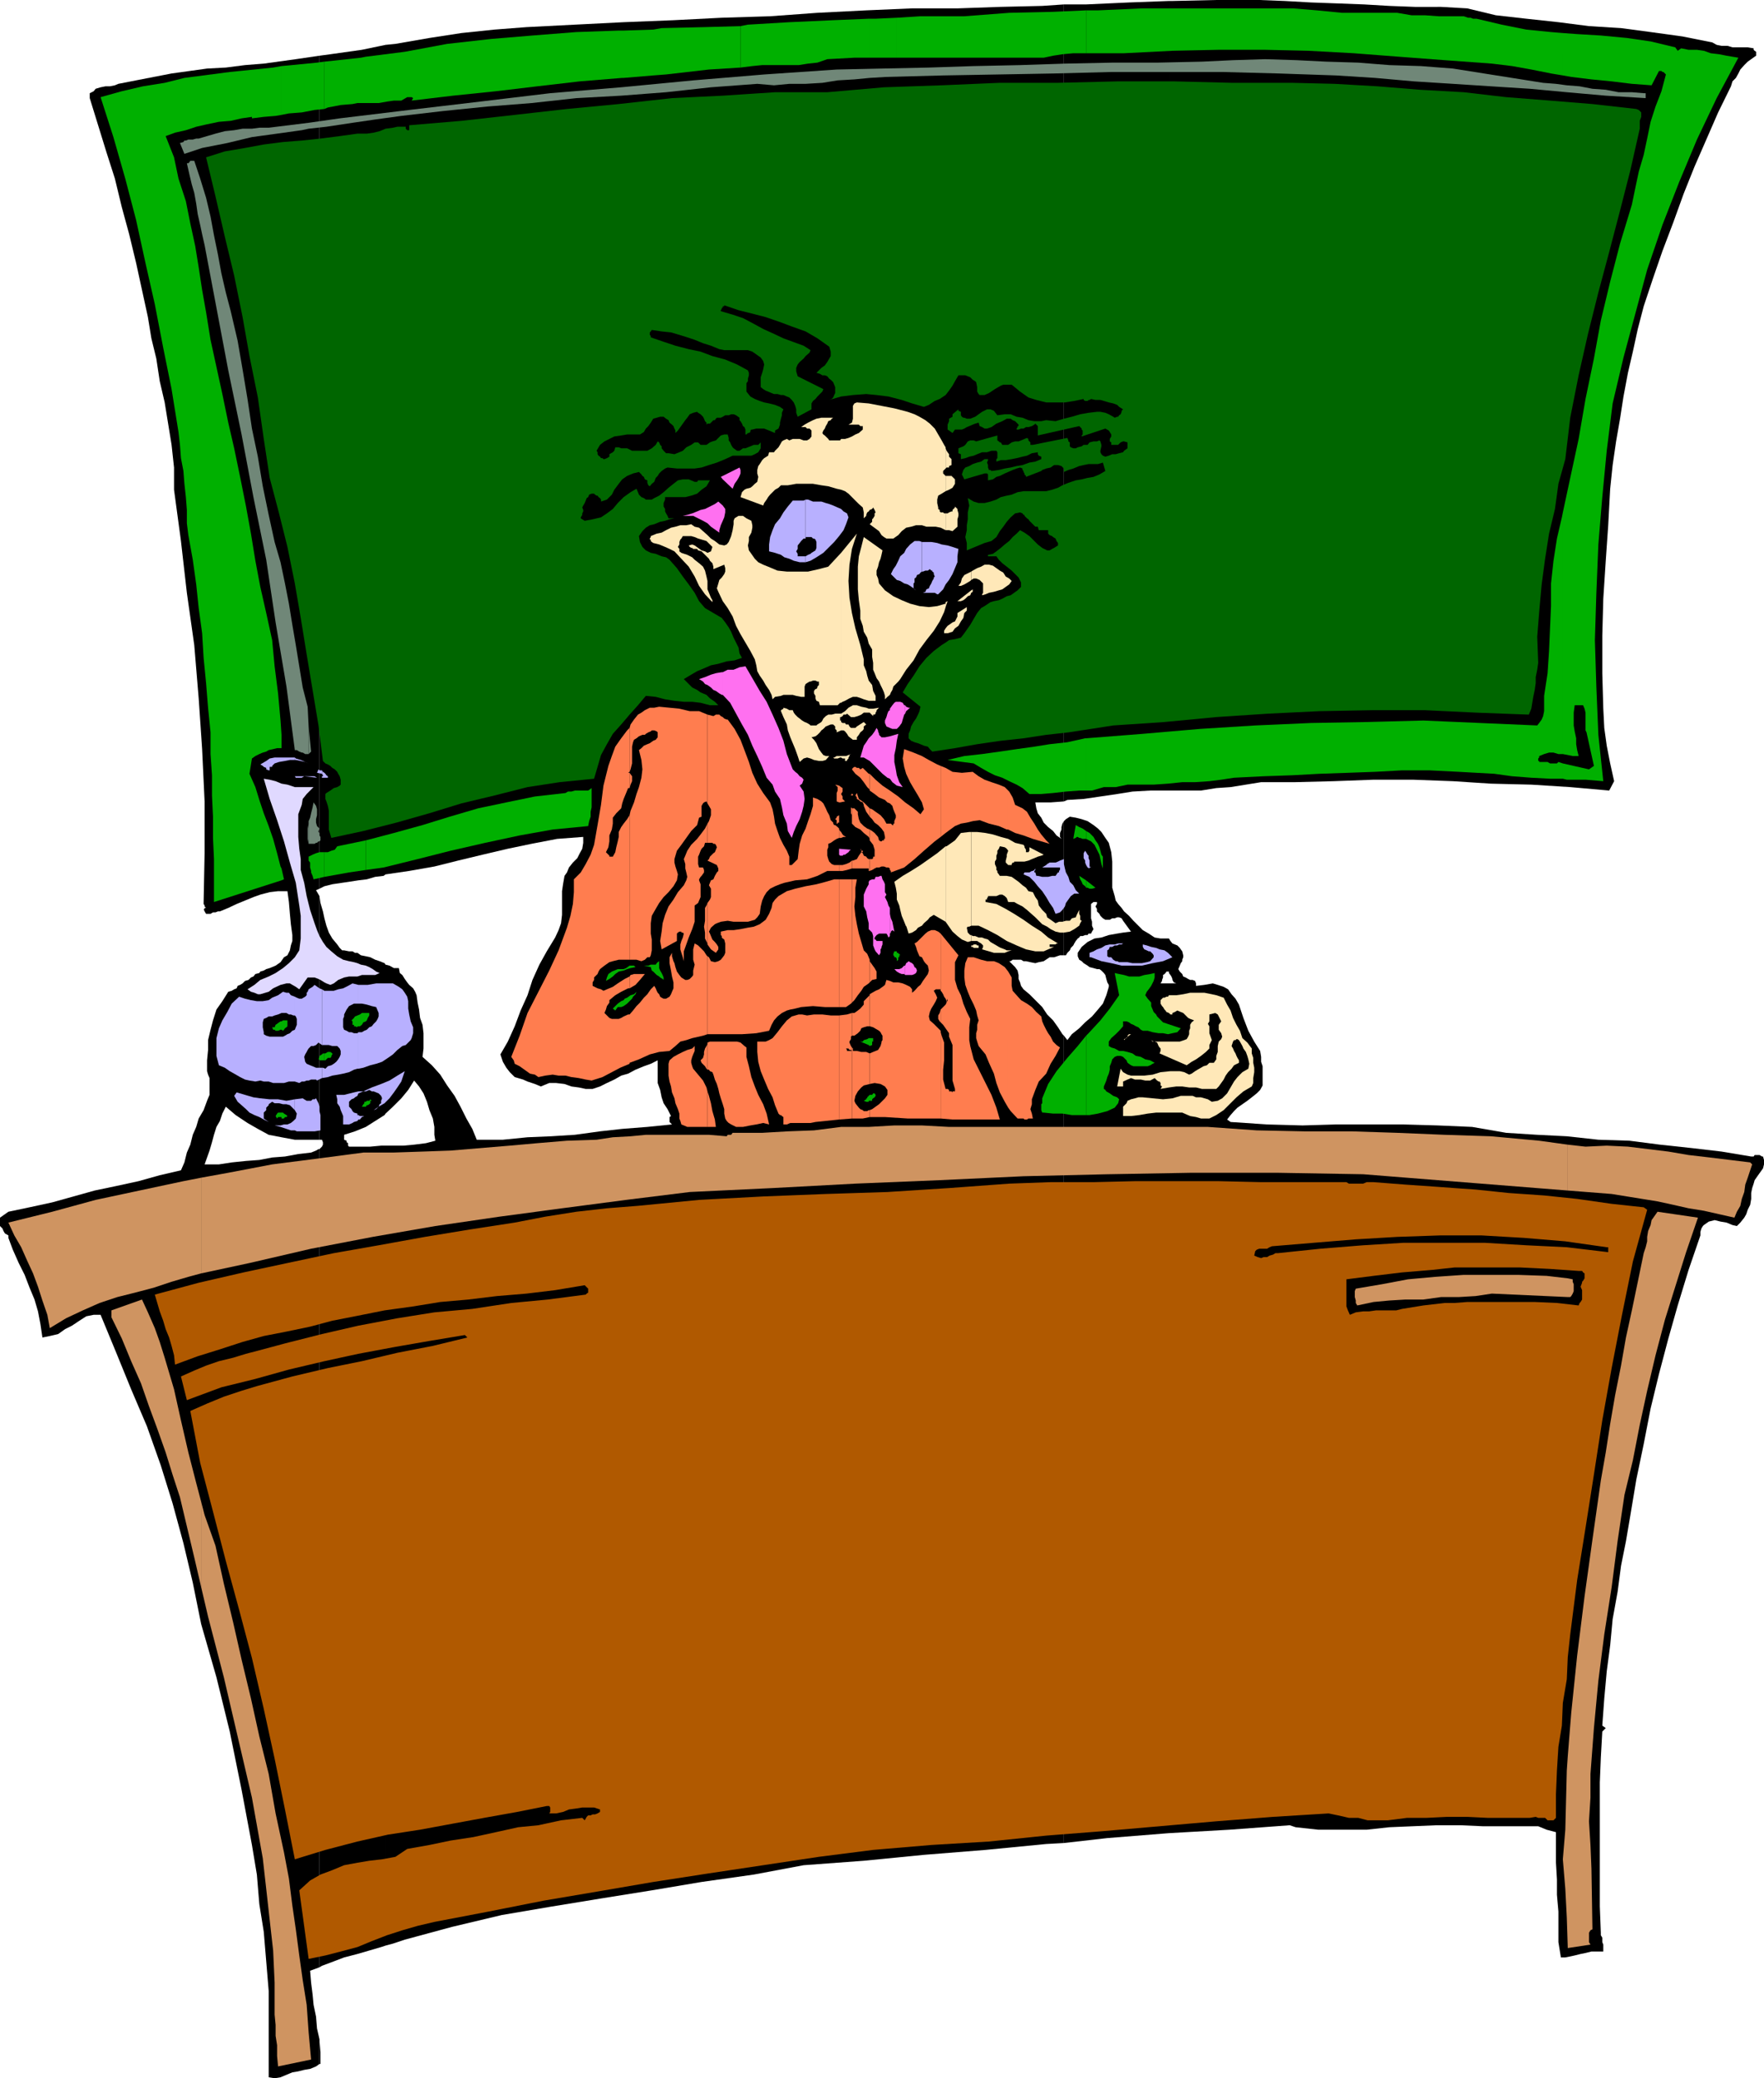 <svg xmlns="http://www.w3.org/2000/svg" width="357.801" height="421.398"><path d="M64.8 418.5h.2v-2.402l-.2-2.399v-.199 5"/><path d="m64.8 413.5-.5-2.203-.198-2.399-.5-2.398-.2-2.102-.3-2.398-.2-2.402 1.899-.7V233h-.2l-.5.297-.5.203-.5.2-2.601.3-2.7.5-2.597.2-2.601.5-2.7.198L47 235.7l-2.598.399H41.5l.5-1.399.5-1.402.5-1.7.402-1.5.5-1.597.7-1.203.5-1.5.699-1.399 2 1.7 2.402 1.601 2.098 1.2 2.199 1.199 2.602.5 2.699.5h5V181.7l-.7-1.199.7-.3V11.296L60 12l-6.5.898-3.797.301-3.902.5-3.801.2-3.598.5-3.601.5-3.598.699-3.601.699L24 17l-.7.297-1 .203h-.898l-1 .2-1 .3-.402.5-.797.398v1l3.399 11L23.3 36.2l1.403 5.8 1.5 5.5 1.399 5.797 2.398 11 .703 4.3 1 4.102.7 4.598 1 4.3L34.8 90.2l.5 4.598v4.5l1.402 10.402 1.2 10.5 1.5 10.598.898 10.8.699 10.301.5 10.602V173l-.2 10.098v.199l.2.3v.2l.3.3h-.3v.2h-.2l.2.5.3.5h.903l.5-.297h.5l.5-.203h.399l1.699-.7 1.699-.8 1.703-.7 1.7-.699 1.398-.5 1.902-.5 1.7-.199H58.3l.3 2.2.2 2.398.199 2.101.3 2.2v1.199l-.3.902-.2 1-.5 1-.698.399-.7 1-1 .699-1.199.5-.703.203-.5.297-.7.203-.198.297-.801.203-.399.5-.5.2-.5.5-.699.198-.5.5-.5.301-.5.2-.203.5-.5.199-.5.3-.7.2L45.103 203l-1.2 1.7-.699 2.198-.5 1.899-.5 2.101v2L42 215v2.2l.203.698.297.7V222l-.297.7-.203.5-.7 1.898-1 1.699-.5 1.703-.698 1.598-.5 2-.7 1.601-.5 2-.699 1.598-4.3 1-4.301 1.203-4.602 1-4.297.898-8.601 2.399-4.602 1-4.297.902L0 246.9v1.699l.5.5.203.5.297.5.703.402v.5l.899 2.398 1.199 2.7L5 258.5l1 2.598 1 2.402.703 2.398.5 2.602.399 2.7 1.5-.302 1.699-.398 1.402-1 1.399-.703 1.5-1 1.398-.899 1.5-.3h1.402l3.098 7.5 3.102 7.601 3.199 7.5 2.8 7.899L35 304.797l2.203 8.101 1.899 8 1.699 8.399 3.101 10.8 2.7 11L49 362.899l2.102 11.2 1 6 .5 6 .898 5.601 1 12v17.5l1.203.2 1.2-.2 2.398-1 1.199-.2 1.203-.3 1.2-.2 1.199-.5.699-.5v-5"/><path d="m64.8 398.898.5-.3 2.403-.899 2.098-.8 2.699-.7 2.402-.699 2.399-.703.902-.297V232.297h-.902l-2.2.203h-4.3l-.2-.203v-.5l-.3-.2v-.3l-.5-.2v-1l2.199-.699 2.203-.898 1.899-1.203 1.898-1.2.203-.3v-30.2l-.203-.3-1-.399-.898-.3-1-.5-.899-.2-1-.199-.703-.5H72l-.5-.3h-.7l-1-.2h-.398l-.5-.5-.5-.699-1-1.203-.699-1.2-.5-1.398-.402-1.5-.301-1.402-.5-1.7-.2-1.398v49.399h.5l.2.5v.5l-.2.402-.3.297-.2.203v165.898m0-218.698 1-.5 1.602-.403 2-.297 1.399-.203 1.902-.297 1.7-.203 1.699-.5 1.699-.2.402-.3V9.097l-4.8 1L67 11l-2.2.297v168.902M78.203 394.5l1.5-.402 2.399-.801 9.601-2.598 10.098-2.402 10-1.7 10.402-1.699 10-1.601 10.098-1.7 10.601-1.5L163 378.2l12.203-.902 12.2-1.2 12.5-1 12.3-1.199 3.598-.199V210l-.301-.3-.898-1.403-1-1.399-1.2-1.199-1-1.5-2.601-2.601-1.2-1-.5-.7-.199-.699-.3-.699v-.8l-.2-.903-.5-.7-1.199-1.199H205l.402-.3h1.7l.5.3h.5l.898.2 1 .199.703-.2 1-.199 1.2-.8h.898l1.199-.399h.8V166.5l-.3.5-.2.7v.5l-.3.698v.801l.3.399-1-.7-.698-.898-1-.8-.899-.903-.5-1-.703-.899-.297-1L210 162.7h3.102l2.699-.199V.898l-4.399.301-8.601.2-8.598.3H185l-9.297.399-9.902.5-9.598.699-9.8.3-9.801.5L126.5 4.5l-9.898.5-9.801.5-6.5.5-6.7.7-6.5 1-6.898 1.198-2 .2v168.199l4.797-.7 5.102-.898 4.8-1.199 5-1.203 5.098-1.2 4.8-1 5.2-1 5.3-.398v1.2l-.198 1.199-.5.902-.5 1-.899.898-.8 1-.403 1-.5.7-.297 1.699-.203 1.402v4.801l-.2 1.7-.5 1.398-.698 1.5-1.7 2.8-1.5 2.7-1.402 3.101-1 3.098-1.398 3.101-1.2 3.2-1.402 3.101-1.5 2.598.5 1.5.703 1.203.7.898 1 1 1.699.5.898.399 1.5.5 1.203.5 1.7-.7h1.398l1.699.2 1.402.5 1.5.203 1.399.297h1.402l1.5-.5 1.399-.7 1.5-.699 1.398-.8 1.402-.399 1.5-.8 1.7-.7 1.398-.5 1.402-.699v4.598l.5 1.402.301 1.5.399 1.2.8 1.198.7 1.399-.301.203v1l.5.5-5 .5-5.098.398-4.5.5-5.101.7-4.801.3-4.801.2-5 .5h-5.297l-.902-2.2-1.2-2.101-1.199-2.399-1.199-2.199-1.5-2.101-1.402-2.2L87.6 216l-1.898-1.703.2-1.7V209.5l-.2-1.703-.5-1.399L85 204.7l-.297-1.402-.203-1.5-.297-.7-.402-.699L83 199.7l-.398-.5-.5-.699-.5-.8-.5-.403-.2-1h-1l-.902-.5-.797-.2v30.2l1.5-1.399 1.7-1.699L82.8 221l1.2-1.902 1 1.199.902 1.402.7 1.7.5 1.699.699 1.699.3 1.703v1.598l.2 1.199-1.899.5-2.402.3-2.2.2h-3.597V394.5"/><path d="m215.8 373.7 8.802-1 12.5-1V199.397h-1.7l.301-.5v-.199l.2-.5v-.5l.3-.199.2-.203.199-.297h.5v-6.703h-1.7l-1.199-.2-1.203-.8-1.2-.7-1.898-1.898-.902-1-1-.902-.5-.7-.7-.8-.5-.7-.198-.898-.5-1.699v-5.3l-.2-1.903-.5-1.899-.699-1-.8-1.199-.7-.699-.902-.703-1.2-.797-1.199-.402-1.199-.301-1.203-.2-.797.5-.402.403v27.2h.402l.297-.5.5-.5.203-.5.5-.5.2-.403.3-.5.399-.5.3-.2.2-.3h.5l.5-.2h.5l.199-.3h.5l.199-.399.3-.5-.3-.699v-.8l-.2-.7v-2.902l.5-.399h.7v.399l-.297.5.297.5v.5l.5.5.203.402.5.5.5.301h.899l.5-.3h.5l.5-.2H227l.5.2.3.5 1.602 2.198-1.601.2-1.2.199-1.699.3-1.5.5-1.402.2-1.398.703-1.2 1-.8 1.2v.698l.3.7.5.3.399.399.8.5.399.3.8.2.7.203h.5l.402.297.5.5.301.402.2.801.199.7.3.5v.398l-.5 1.699-.699 1.703-1 1.2-1.203 1.398-1.398 1.199-1.2 1.203-1.5 1.2-.902 1.198-.7-.898v163.7m0-211.199.7-.3 3.3-.2 3.403-.5 3.399-.5 3.101-.5 3.598-.203h3.8V.199L229 .5l-8.7.398h-4.5V162.5m21.302 209.2 12.3-.7 12.2-.902 1.199.402 4.601.5h9.801l4.598-.5 4.8-.203 4.801-.2h4.801l4.5.2H312l1.703.703 1.899.5v6.2l.199 3.398v3.101l.3 3.399v6.199l.5 3.101h.899l1-.199.902-.199 1.2-.3 1-.2 1.199-.3h2.402v-1.403l-.203-.5v-.899l-.297-.5v-.5l-.203-5.3v-25.2l.203-5 .297-5.3.703-.7-.703-.5.402-5.5.5-5.5.7-5.3.5-5.301 1-5.5.699-5.297 1-5 .902-5.3 1.2-7.2 1.5-7.203 1.398-7.2 1.699-7 1.902-7.199 1.899-6.699 2.199-7.199 2.402-7v-.703l.2-.7.3-.5.2-.199 1-.699 1.199-.3 1.199.3 1.203.2 1.2.5.898.199.699-.7.8-1 .403-.699.297-.902.5-1 .203-1.2v-1.199l.2-1 .3-.898.2-.703.699-1 1-1.399.199-.8v-.899l-.2-.699h-.199l-.5-.3h-1l-.199.3h-.5l-6-1-6-.703-6.5-.7-6.203-.8-6.297-.2-6.402-.699-6-.3-6.301-.399-6.898-1.199-7-.3-7-.2H271l-6.797.2L257 228l-7.398-.5-.7-.5.7-.902.699-.801.699-.7 2-1.398.902-.699 1-.8.7-.7.5-.902v-3.899l-.301-.902v-1l-.2-1.2-1.199-1.898-1.199-2.199-1-2.602-.902-2.699-.7-1.199-.8-.902-.7-1-.898-.5-1.203-.399-1-.3-1.7.3-1.698.2v-.5l-.2-.5-.5-.2h-.5L241 198.5l-.5-.3-.5-.2-.2-.5-.5-.5-.3-.5.3-.703.2-.5.3-.399v-.3l.2-.5v-.399l-.2-.8-.3-.399-.2-.3-.5-.5-.5-.2-.5-.203-.398-.5-.3-.5v7l.3.402.2.301.199.5v.2l.3.5.5.198H239h-1.898V371.7m0-211.403h6.5l3.101-.5 2.899-.2 3.101-.5 3.098-.5h6.8l7.899-.199 8.102-.3h8l8.101.3 7.7.5 8.199.2 7.898.5 7.902.699 1-1.899-.8-3.601-.7-3.598-.5-3.601-.199-3.899L325 136.5v-7.602l.203-7.5.5-7.699.5-7.199.399-7.402.5-4.801.699-4.797.8-4.602.7-4.5.902-4.8 1-4.301 1-4.598 1.2-4.601 1.898-5.7 1.902-5.5 2.2-5.8 2.097-5.801 2.203-5.5 4.797-11 2.602-5.297.3-1 .7-.703.5-.899.398-.8.8-.899.7-.699.703-.5.7-.5.3-.203V10.5l-.3-.203-.2-.2v-.3l-1.203-.2h-3.098l-1-.3h-1.199l-1-.2-.902-.5-6-1.199-6.5-.898-6-.8-6.5-.403-6.2-.797-6.5-.703-6.199-.7-5.8-1.398-5.301-.3H287l-5.2-.2-5.097-.3-5.3-.2-5.5-.199-5.301-.3-5.2-.2h-8.699l-8.902.2h-.7v160.097"/><path fill="#00b000" d="M57.102 226.5v.297h.5l.199-.297h.3l.2-.203-.2-.2-.5-.3-.199-.2h-.3v.903m0-.902h-.7l-.199.199-.3.5.3.5.2-.297h.699v-.902m0-16.801.3.203.2-.203.199-.297.3-.203.2-.2v-1.199h-.899l-.3.2v1.699m0-1.699h-.2l-.3.199-.399.3-.3.2-.2.5h-.5l.2.5h.3l.2.203h.5l.5-.203h.199v-1.7m0-28.597.5-.203-.5-2.2zm0 0"/><path fill="#00b000" d="m57.102 176.098-.2-.399-.699-2.699-.8-2.902-.903-2.598-1-2.602-.898-2.699-.801-2.601-1.2-2.7.5-3.101.7-.5.8-.399.7-.3.699-.2.5-.3.902-.2.801-.199h.899V149l-.2-2.902-.5-5.5-.699-5.5-.5-5.301-1.203-5.5L52.8 119l-1-5.3-.898-5.5-1-5.5-1.199-6-1.203-5.802-1.2-5.199-1.198-5.8-2.399-11-.902-5.602-.801-4.5-.7-4.598-.698-4.3-1-4.602-.899-4.5-1.5-4.598-.902-4.3-1.7-4.301 1.899-.7 2.203-.5 2.098-.699L42 25.2l2.402-.5 2.399-.199L49 24l2.102-.3v.3l2.398-.3 2.402-.2 1.2-.203v-9.899l-1.7.301-8.8.899-9.2 1.199-4 1L29 17.5l-4.297 1-4.3 1.2L23 27.796l2.402 8.402 2.2 8.399 1.898 8.699 1.902 8.402 1.7 8.801 1.699 8.398 1.402 8.7.297 2.601.203 2.7.5 2.601.2 2.598.3 2.699.2 2.601v2.7l.3 2.402.899 5 .699 5 .5 4.797.699 5.101.3 5 .5 5.102.403 5 .5 5v4.398L43 157.2v4.098l.203 4.3v4.301l.2 4.301v8.7l13.699-4.399v-2.402"/><path fill="#00b000" d="m57.102 23.297 1.5-.297 2.601-.203 2.598-.5 2-.2V12.5l-1.5.2-7.2.698v9.899M65.8 215h.2l.5-.5h.5l.203-.203v-.2l.2-.3v-.2l-.403-.3h-.5l-.5.3h-.2V215"/><path fill="#00b000" d="M65.8 213.598h-.3l-.2.199-.5.3v.2l-.198.5h.199V215h1v-1.402m-.001-35.801 5-.899 3.403-.5v-6l-5.8 1.2-.5.699-.7.203-.703.297h-.7v5"/><path fill="#00b000" d="M65.8 172.797h-1l-.698.203-.7.297-.8.402v.801l.3.398v1l.2.7v.3l.3.7.2.699 2.199-.5v-5M65.8 22.098l.7-.301 2.602-.5 2.398-.2 1-.199h1.703V11.5l-1 .2-7.402.8v9.598m8.402 202.3.2-.3h.199l.3-.2.2-.199v-.5h.3l-.3-.3-.2.3h-.5l-.199.2v1m0-1.001h-.3v.301l-.2.2-.3.5h.8v-1m0-16.301.2-.2.199-.5.3-.5v-.5h-.699v1.7m0-1.7h-.8L73 205.7l-1 .399-.2.3-.5.5.2.2v.699h.3v.3h.2l.5.2v-.2h.5l.402-.3.301-.5.5-.2v-1.699m0-29.001 3.598-.5 6.902-1.699 6.7-1.699 7-1.602 7-1.5 6.699-1.199 7.199-.699.199-1 .3-.902v-1l.2-.899v-3.902l-.7.5h-2.698l-.7.203h-.699l-.5.297-6.203.703-5.797 1.2L97 163.897l-5.797 1.7-5.5 1.699-5.8 1.601-5.7 1.5v6m0-155.499h2.598l1.699-.3 1.402-.2h1.5l1.2-.699h.898l.3.2-.3.5 8.402-1 8.7-.899 8.398-1 8.602-1 8.601-.703h.297V6.199h-1l-8.598.301-8.902.7-8.398.698-8.899 1-8.601 1.602-7.899 1v9.398M126.5 204l.703-.5 1-1 .2-.402.5-.5.199-.5-.5.5-.7.199-.699.5-.5.203-.203.297V204m0-1.203-.5.203-.7.5-1 1 .5.398.5-.699h.7l.5-.199v-1.203m0-6 .703-.297.7-.203 1-.2-.301-.3h-.899l-.703.5-.5.203v.297m0-.297h-1.2l-.698.297-.5.203-.7.5-.3.7-.2.698.7-.398.699-.5.5-.5.699-.5 1-.203v-.297m0-180.703 6-.5V6l-6 .2v9.597m6 181.203.5.5.203.2.5.3.2.2.5.3.199.2v-.5l-.2-.5-.199-.403-.3-.5-.2-.5v-1.399l-.3.2-.2.199-.203.3h-.5V197m0-1.402h-.5l-.5.199h-.898l1.398.3.203.7.297.203v-1.402m0-180.301 2.602-.2 8.699-1 6.402-.398V5.297l-7.402.203-8.598.2-1.703.3v9.297M150.203 226.5v.297l.5.5.5.203-.203-.703-.297-.5-.203-.5v-.5l-.297-.399v-.3 1.902m0-1.902-.203-.2-.2-.5-.5-.5.2.5v1.2l.3.699.2.5.203.203v-1.902"/><path fill="#00b000" d="m150.203 13.7 2.399-.302 2-.199H162l1.902-.3 1.899-.2 2-.699 5.5-.3h2.902V3.796l-7.203.3-8.898.403-8.399.5-1.5.297v8.402m26 209.502h.7v-.302l.199-.199.3-.199.2-.3v-.2l-.2-.3h-.3l-.2.3h-.5l-.199.2v1m0-1-.3.3v.2h-.2v.198l-.5.301.5.2h.5v-1.2m0-10.301.2.2.5-.2v-.699h.199v-.699h-.899v1.398m0-1.398-.3.2-.7.198-.203.301h-.5l1.703.7V210.5m0-198.8h5.7V3.597l-4.301.199h-1.399v7.902m5.699 182.7v.5l.301-.3v-.5h.2v-.399h.199l-.2-.3h-.199v-.2h-.3v-.3 1.5"/><path fill="#00b000" d="M181.902 192.898h-.5l-.199.5v.301l.2.2v.199h.3l.2.3v-1.5M181.902 11.7h29.801l1.899-.403L215.5 11l2.203-.203h2.598v-8.7l-6.7.301-8.898.2-9.101.699h-8.899l-4.8.3V11.7M220.3 226.098h.7l1.703-.301 1.899-.5 1.5-.7.699-.898.199-.8-.398-.399-.801-.3-.7-.5-.699-.403-.199-.297-.3-.203v-.5l.3-.7.2-.5.199-.699.3-.699.2-.8v-.7l.3-.699.2-.703.5-.5.5-.2h.699l.5.2.199.203.5.5.203.5.7.5.5.2h2.898l.5-.2.5-.3.402-.2-.902-.5-1-.203-.899-.5-1-.2-.699-.5-1-.3-.902-.2H227l-.898-.5-.7-.199-.5-.3v-.899l.5-.699.899-.8.699-.7.8-.902v-1h.7l.5.199.402.3.5.2.5.3.5.2.5.5.399.203h1l1 .297 1.199.203h.902l1 .2.899-.2 1-.203.699-.797-3.598-1.203-1.199-1.2-.203-.398-.5-.5-.2-.5-.3-.699v-.703l-.7-.797-.5-.703.302-.7.398-.5.5-.699.5-1 .203-.699v-.902l-.902.203-1.2.2-1 .3H229l-1-.3-1-.2-.898-.203.898 4.5-1.898 2.703-1.899 2.398-2.402 2.602-.5.5v16.098"/><path fill="#00b000" d="m220.3 210-1.698 2.098-2.102 2.402-2.2 2.7-1.698 2.597-1.2 2.902v1l-.199.2v1.199l.2.5h.3l1.899.199h1.898l1.902.3h2.899V210m-.001-30h.302l.398.2h.5l.703-.2-1.902-1.5v1.5"/><path fill="#00b000" d="m220.3 178.5-1.398-.902.2.699.3.5.2.5.5.402.199.301v-1.5m-.001-8.402 1 .5.7.699 1 2 .203.902.2 1 .3.899v-2.399l-.3-.402-.2-.797-.203-.703-.297-.7-.5-.699-.402-.699-.801-.8-.7-.399v1.598"/><path fill="#00b000" d="m220.3 168.5-.698-.5-.7-.3-.699-.403-.5 2.8.5-.199.2-.199h.199l.3.2h.2l.5.199h.699V168.5m-.001-8.203h1.2l2.402-.7h2.399l2.402-.5H234l2.902-.199 2.899-.3h2.601l2.899-.2 2.402-.3 2.598-.399 6-.3 5.8-.2 5.5-.3 5.801-.2 5.5-.199 5.5-.3h5.5l6 .3 3.598.2 3.602.198 3.601.5 3.899.301 3.8.2H317v-3.102l-.898-.297-.301.297h-1.399l-.5-.297h-1.699v-.203H312v-.5l.203-.2v-.3l1-.399 1-.3h.899l1 .3H317v-49l-.2 1-1 4.301-.698 4.5-.5 4.598v4.601l-.2 4.5-.199 4.602-.3 4.5-.7 4.598v3.101l-.203 1-.297.7-.5.699-.402.5-11.598-.5-11.5-.5-11.3.3-11.5.2-11.301.5-11.2.699-11.601 1-11.5.902v10.598M220.3 149.7h-.198l-3.602.8-3.598.398-3.101.5-3.598.5-3.402.5-3.598.5-3.601.399-3.399.8 5.297.7 1.5.902 1.402.801 1.399.7 1.5.5 1.402.698 1.5.7 1.2.699L208.8 161h2.402l2.399-.203 2.601-.297 2.7-.203h1.398v-10.598m0-138.902h7.7l9.8-.5 9.403-.2h9.399l8.8.2 9.2.5 9.101.703 9.297.7 9.602.698 4.101.5 3.899.7 4 .8 2.398.399V6.699l-2.398-.199-5-.5-5-1-5.102-1.203h-.7l-.5-.2h-.5l-.898-.3h-5.101l-2.801-.2h-2.7l-2.898-.5h-11.199l-5.101-.5L262.3 1.7h-30.7l-8.898.399H220.3v8.699m96.7 147.1.8.2h3.802l3.601.3-1-9.398-.402-9.602-.301-9.601.3-9.598.403-9.8.797-9.602.902-9.399 1.2-9.601L329.3 72.5l2.402-8.902 2.399-8.899 3.101-9.101 3.399-8.7 3.601-8.601 4-8.399 4.399-8.199-1.2-.199-1.199-.203-1.5-.297-1.703-.203-1.398-.5-1.399-.2H342.5l-1.5-.3-.7.5-.5-.7-5-1.199L330 7.7l-5.297-.5-5-.3L317 6.7v8.598l1.703.3 4.098.5 4.101.403L331 17l4 .297 1.5-2.899h.5l.203.2h.2l.5.5L337 18.5l-1.2 3.098-1 3.101-.698 3.399-.7 3.3-1 3.399-.699 3.3L331 41.5l-2.398 7.898-2 7.7L324.703 65l-1.402 7.7-1.7 8.198L320.204 89l-1.703 7.898-1.5 7v49l2 .399h1.203l-.3-1.2-.2-1.199V149.7l-.3-1.402-.2-1.2V144.5l.2-1.5h1.699l.3.7.2.8v3.598l.199.402 1.5 6.797-1 .703-5.301-1.203v3.101"/><path fill="#060" d="m331.902 22.098.5.199.5.5v.902l-.3.801v1.598l-1.899 8.402-2.101 8.2-2.2 8.398-2.199 8.199-2.101 8.402-1.899 8.399-1.703 8.601-1 8.399-1.398 5-.7 5.101-1.199 5-.8 5.098-.7 5.203-.5 5.598-.402 5 .199 5.3-.2 1.399-.3 1.5v1.203l-.2 1.398-.3 1.399-.2 1.203-.198 1.2-.5 1.198-10.602-.398-10.5-.5h-10.598l-10.8.2-10.301.5-10.598.698-10.5 1-10.402.7-4.5.699-4.598.703-4.5.5-4.601.7-4.602.5-4.797.698-4.5.801-4.601.7-.5-.5-.399-.5-.8-.2-.7-.3-.5-.2-.703-.199-.7-.3-.5-.5v-.903l.302-.7.199-.8.5-.899.5-.699.402-.8.297-.7.203-.902-3.601-2.899 1-1.699L185.3 137l1.199-1.902 1.402-1.7 1.5-1.398 1.598-1.203.8-.5.7-.5 1.203-.2 1.2-.3.699-.899.699-1 .5-.699.699-1.199.703-1.203.797-1 .703-.399 1.2-.8.699-.2 1-.199.699-.3.902-.5.797-.2.703-.5.7-.5.699-.699v-.902l-.5-1-1.399-1.399-1-.8-.902-.7-.7-.699-.5-.703h-1.699v-.297l1-.203.7-.5.898-.7.8-.699.903-.699.7-.8.8-.7.7-.699.898.5 1 .7 1.699 1.698.902.7 1 .5h.5l.5-.301.399-.2.8-.5v-.5l-.3-.398-.2-.5-.5-.3-.199-.2-.5-.199-.3-.3v-.7h-1.899l-.203-.703h-.5l-1.2-1.2-.198-.3-.301-.2-.5-.5v-.199h-.2l-.199-.3-.5-.2-1 .2-.902.8-.797.899-.703 1-.7.902-.698 1.2-1 .8-1.399.399-3.601 1.5v-1.5l-.301-1.2.3-1.398v-1l.2-1.203v-1.399l.3-1.398-.3-1.5 1.199.7 1 .3h1.203l1.2-.3 1.199-.403.898-.5 1.203-.297 1-.203 1.2-.5 1.199-.2h4.601l1.2-.3 1.199-.399.898-.5 1.203-.5 1.5-.5 1.2-.199 1.199-.3 1.199-.2 1.199-.5 1.203-.699-.5-1.703-1 .3H220.8l-1 .2-.899.203-1.199.5-1 .297-.902.402V95l-.5-.5-.7-.203h-.8l-.7.5-.898.203-.8.297-.2.203-3.101 1.2v-.2l-.301-.3V96l-.2-.3v-.2l-.199-.203V95l-.5-.203-.699.203-.8.297-.903.402-.7.301-1 .5-.698.2-.7.5-1 .198v.301-1.5l-.199-.199h-.5l-4.101 1.2-.5-1 .3-.903.399-.5.8-.297.7-.402.902-.301.797-.2.703-.5h.7v.2l-.2.5.2.5v.5l.199.5h.3l.2.203 1.5-.203L203.8 95l1.199-.203 1.203-.297 1.2-.203 1.398-.5 1.199-.2 1.203-.5v-.5l-.5-.199-.203-.3v-.399l-1.2.2-1 .5-.898.199-1.199.3-1 .2-1.203.199h-1l-.898.3v-.5l.199-.199V91.7l-.2-.3h-1l-.898.3h-1l-1 .399-.703.3-.898.2-.801.3-.899.2v-1l-.5-.2v-1l1-.398.399-.3.5-.7.5-.203h.699l.5.203 4.3-1.203v1l.302.203.199.2h.2l.3.5h1.2l.703-.5.7-.2h.699l.5-.203.699-.297.5-.203.3.203v.297l.2.203.199.2v.5h.5l7-1.403.203.5v.203l.297.2v.8l.203.2.5.198h.5l.399-.199.8-.199.399-.3h.8l.399-.5.8-.2h.7l.5-.203.203.203.2.7v.3l-.2.898v.301l.2.399.3.3.5.2.7-.2.699-.3h.699l.699-.2.8-.199.2-.3.703-.5v-1.2l-.703-.2h-.2l-.5.2-.5.5h-1.398v-.5l-.3-.2V89l.3-.5v-.402l-.3-.5-.2-.301-.699-.399-4.8 1.602v-.203l.199-.2v-.8l-.2-.2v-.199l-.5-.5-8.402 1.899v-1.899l-.297-.3-.203-.2-.2.2-.5.3-.698.2h-.5l-.5.3h-.5l-.5.2h-.7.301v-.2l.2-.3v-.2h.199v-.3l-.7-.7-.5-.199-.402-.3h-.797l-.902.5-1.2.5-1 .699-.898.3h-.5l-.5-.3-.5-.2-.203-.699-.7.2-.5.199-.698.3-.5.2-.5.3-.5.2h-1.399l-.5.699-.703-.5-.297-.2v-1l.297-.699v-.5l.703-.398V84l1.2-1v.297l.5.203v.7l.199.3.3.2h.2l.5.198h.699l1-.398.699-.5.703-.5 1-.5h.7l.699.297.699.902 1.5-.199H205l1.203.5 1.2.2 1.199.5 1.199.198h1.402l1-.199 1.899.2 1.699-.5 1.601-.399 1.7-.5 1.699-.3 1.699-.2h.703l1 .2.7.3.898.5.3.2.5-.2h.2l.199-.3.3-.2.2-.5v-.203l.3-.297-.8-.5-.398-.402-.801-.301-.899-.2-1-.3-.699-.2h-1l-.902-.199-.301.2h-.2l-.198.199h-.5l-.301-.2v-.199l-1.899.399-1.902.3h-3.797l-2-.5-1.601-.5-1.7-1.199L205.203 78H203.5l-.5.2-1.2.698-1.198.801-.899.399h-1l-.203-.2-.297-.5V78.5l-.203-1-.2-.203-.5-.297-.5-.5-.5-.203-.5-.2h-1.398l-.699 1.2-.5.902-.703 1-.7.899-1.198.8-1 .399-1.2.8-1 .403-2.402-.703-2.098-.7-2.699-.699-2.402-.3-2.098-.2-2.703.2-2.398.3-2.399.7.5-.2.297-.3.203-.5.2-.399V78.5l-.2-.5-.203-.5-.5-.5-.297-.203-.402-.5-.5-.2h-.5l-.5-.3-.7-.2 1-1 .7-.5.5-.699.402-.699.297-.5v-.902l-.297-1-2.402-1.7-2.399-1.398-2.8-1-2.399-.902-2.902-1-2.7-.7-2.8-.699-2.899-1v.2h-.3v.3h-.2v.2l-.199.3v.2l2.399.699 2.101.703 1.899 1 2.199 1.2 2.199 1 1.902.898 1.899.699 2.199.8 1.402.903-.199.5-.8.7-.403.5-.797.698-.402.5-.301.7v.699l.3 1 5.2 2.601-.2.5-1 1-.398.5-.5.399-.3.5V83l-2.801 1.5-.301-.8V83l-.2-.703-.3-.7-.398-.5-.5-.5-.5-.199-.7-.3h-.5l-.699-.2H157l-.5-.199-.7-.3-.5-.2-.5-.3-.5-.399v-2l.302-.902.199-.7.199-1-.2-.699-.5-.699-.698-.5-1-.703-.899-.297h-4.8l-1-.203-1.7-.7-1.601-.5-1.7-.699-1.5-.5-1.601-.5-1.7-.5-1.898-.199-2-.3-.203.3-.2.2v.5l.2.199v.3l2.602.899 2.398.8 2.703.7 2.399.5 2.398.902 2.602.7 2.398 1 2.203 1.199.2.5v.5l-.2.699v.5l-.3.402v1.7l.8 1 .899.5 1 .398.898.3 1 .2 1.203.3 1 .403.7.5-.301.7v.5l-.2.698-.199.801v.399l-.3.8-.7.399v.5l-.5-.2-.703-.3-1-.399h-1.598l-.8.2h-.2l-.199.199v.3l-.3.2h-.2l-.3.3h-.2v-1l-.203-.5-.297-.199-.203-.5-.297-.5L150 85.2v-.5l-.7-.5-.5-.199h-.5l-.5.2h-.698l-.5.3-.399.2h-.8l-.2.198-.203.301h-.297l-.203.2-.297.3-.203.2h-.5l-.2.199V85.7l-.3-.3-.2-.5-.198-.399-.5-.5-.5-.3-.2-.2-.8.2-.7.3-.5.7-.402.5-1.5 2.097-.5.5v-.5l-.2-.399-.198-.5-.301-.3-.5-.399-.2-.5-.5-.3-.5-.399h-.699l-.699.2-.703.198-.5.801-.5.7-.5.5-.398.699-.801.5h-2.598l-1.203.199-1.398.203-2 1-.899.7-.703 1.198.203.301v.399l.2.3.3.2.2.3h.3l.2.2h.199l.5-.2.5-.3v-.5l.699-.399.3-.3.2-.7h.699l.5.2h1.203l1 .5h3.098l.902-.5.797-.7.402-.699.301.2.2.5.3.3v.398l.399.5.5.5h.5l1.199.2 1-.399.699-.3.703-.7 1-.5.7-.5h.699l.5.5h1.199l.699-.5.5-.199.703-.203 1-1 .7-.2h.699l.199.7v.5l.3.402.2.5.3.5.2.2.699.5h.5l.703-.5h.5l1-.399.7-.3h.898l.5-.5v1.198l-.5.801-.7.399-.699.3h-3.8l-1.5.7-1.7.699-1.601.5-1.5.5-1.399.203h-3.601l-1.899-.203-.5.203-.699.5-.5.5-.3.5-.403.398-.297.801-.5.399-.402.5-.301-.2-.2-.5v-.5l-.5-.199-.198-.5-.301-.199-.2-.3-.5-.5-1.199.3-1.199.5-1 .7-.703.898-.898 1.199-.5 1-1 1-1.2.402v-.402l-.199-.297-.3-.203-.2-.297H121l-.297-.203-.203-.2h-.5l-.5.2-.2.5-.3.203-.398 1-.301.5-.2.398.2.5v.301l-.2.399v.3l-.3.5v.2l.3.199.5.3 1.602-.3 1.7-.399 1.199-.8 1.199-.899 1-1.199 1.199-1.203 1.402-1 1.2-.7.3.7.2.5.5.5.5.203.398.297h1.203l.5-.297 1-.5.899-.703 1-.899 1-.8.898-.7 1-.199h1.203l1.2.5h.5l.199-.3H144l-.7 1.199-1 .699-.898.8-1.199.403-1.203.297h-4.098v.5l-.3.703v.7l.3.5v.5l.2.398.3.5.2.5h1.199l-1 .199-.899.3-1 .2-1.199.5-.902.203-.801.5-.7.7-.698 1 .199 1.198.5 1 .699.7 1 .5 1 .199 1.203.5.899.203.699.5 1.5 1.7 1.199 1.698 1.203 1.602 1.2 1.7.898 1.698 1.199 1.399 1.703 1 1.7 1 .699.902.699 1 .5.899.5 1.199 1 2L150 132.5l.5.898-1.5.5-1.598.2-1.699.5-1.5.3-1.601.7-1.2.5-1.199.699-1.5.902 1.7 1.7 1 .5.699.5 1.199.5.699.699 1 .699.703.703H144l-1.898-.5-1.7-.203h-1.699l-1.902-.2-1.899-.3-1.902-.5-2-.2-1.598 1.903-1.699 1.898-1.703 2-1.7 1.899-1.198 2.101-1.2 2.2-.699 2.402-.703 2.398-7 .7-6.5 1-6.7 1.699-6.698 1.601-6.5 2-6.7 1.899-6.699 1.703-6.5 1.398L67 169.2l-.297-1v-3.8l-.203-1-.297-.899L66 162v-1l.203-.203.797-.5.703-.5.7-.2.5-.3.199-.2v-1l-.2-.699-.3-.5-.2-.398-.5-.5-.5-.3-.402-.403-.5-.297-.5-.203-.5-.5-.898-7.2-2.399-14.398L61 125.297l-1.2-7-1.5-7.399-1.698-6.8-1.899-7.2L53.5 89l-1.2-8.402-1.698-8.399-1.399-7.902-1.703-8.399L45.602 48l-1.899-8.203-1.902-7.899 3.8-1.199L49.704 30l3.797-.703 3.902-.5 3.801-.297L65 28.098l3.902-.5 3.598-.5h1.902l1.399-.2 1.199-.3 1.203-.5 1.5-.2.899-.199H82.3v.399l.3.3h.4v-1l10.602-.898 10.8-1.203 10.598-1.2 10.5-1 10.8-1.199 10.302-.5 10.601-.699h10.598l11.5-1L191 17.297l11.602-.5H214.3l12.3-.297h11.7l11.8.297h12.2l8.402.203 8.7.5 8.597.7 8.902.5 8.598 1 8.902.698 8.598.7 8.902 1"/><path fill="#708778" d="M62.602 171.098H63.8l.3-.2h.2l.3-.3h.2l.199-.2v-.699l-.2-.3v-.5l-.198-.2v-.199l.199-.5-.5-.5-.2-.703v-.7l.2-.8v-1.2l-.2-.699-.5-.699-.199 1-.3 1.2-.2.898-.3.703v4.598"/><path fill="#708778" d="M62.602 166.5v.5l-.2 1v2.098l.2 1V166.5m0-13.602.5-.5-.5-5.101zm0 0"/><path fill="#708778" d="m62.602 147.297-.2-4-1-3.899-.699-4.3-.703-4.301-.7-4.098-.698-4.3-.801-4.102-.899-4.297-1.199-4.102-1.203-5.5-1.2-5.8-1-6-1.198-5.7-.899-6-1-6-1-5.8-1.402-6-1-3.801-.899-3.899-.699-3.8-.8-3.899-.7-3.8-.902-3.801-1.2-3.899-1.199-3.601h-.8l-.2.3-.199.2h-.3l.5 2.199.5 2.101.5 1.7.398 2.199.3 2.101.5 2.2L41 47.5l.5 2.2 2.402 12.698 2.399 12.7 2.699 13 2.402 12.699L54 113.5l1.902 12.7 2.2 13 1.699 12.898h.402l.5.3.5.2h.2l.5.3h.699v-5.601m0-121.199 3.601-.399 5.297-.8 4.8-.7 5.102-.699 8.598-1 8.902-.902 8.899-.7 9.101-1 9.098-.5 9.102-.699 9.101-1 9.399-.699 3.398.297 3.102-.297h3.3l3.399-.203 3.101-.5 3.399-.2 3.101-.3 3.399-.2 11.5-.3 11.3-.2 11.2-.199 11.601-.3h22.5l11.5.3 11.598.399 7.902.5 7.899.703 7.902.5 7.7.5 7.898.5 7.5.7 7.902.698 8.098.5v-1h-.399L331 18.7h-2.7l-2.597-.5L323 18l-2.598-.5-2.601-.203-2.2-.297-2.601-.203-18.297-2.899-6.5-.5-6.402-.199-6.301-.5-6.5-.199-6-.3-6.398-.2-6.5.2-6.301.3-9.098.2h-9.101l-9.602.198-9.098.301-9.402.2-9.098.3-9.601.2-9.098.199-14.703 1-14.398 1.199L126 17.699l-14.398 1.2-14.2 1.699L83 22.297 68.902 24l-6.3.898v1.2m0-1.2-8.102 1h-1.898l-1.5.2h-1.899l-1.703.3-1.898.2-1.899.5-1.703.5-1.7.5h-.5l-.698.199h-.899l-.5.203h-.3l-.2.297L36.5 29l.902 2.2L41 30l5.102-1 5-1.203 5.101-.7 5-.699 1.399-.3v-1.2"/><path fill="#ffe8b8" d="m170.602 153.598.3.199h.5v.5h.399v-.2l.3-.3v-.2l.2-.3v-.2l.3-.199-1 .399h-1v.3"/><path fill="#ffe8b8" d="M170.602 153.297h-.899l-.5.3H169l.203.2h.7l.5-.2h.199v-.3m0-5.199h.5l.3.199.399.5.3.5.5.402.399.301h.8v-.5l.403-.5.297-.5.5-.402.203-.301v-.5l.5-.399-.5-.5-1.402.899-.301.3h-.898l-.301-.3-.2-.399h-.5l-.199-.3h-.5l-.3-.2v-.3 2"/><path fill="#ffe8b8" d="M170.602 146.098h-.2v-.7h.2v-.699h-1.2l-.699.2H168l-.5.3-.5.5-.2.399-.198.3-.301.2-.5.3-.2.2h-1.199l-.199-.2-.5-.3-.5-.2-.5-.3-.5-.399-.402-.3-.5-.5-.301-.399-.2-.5h-.698l-.5-.3-.7-.2v.2l-.5.3v.2l.5 1.198.7 1.5.199 1.2.5 1.402 1 2.398.5 1.399.402 1.203.797-.703.703-.2.7.2.699.3 1 .2h.699l.699-.2.703-.8h-.703l-.5-.2-.398-.5-.5-.699-.301-.699-.2-.5-.5-.699-.5-.5.801-.203.399-.297.5-.5.3-.402.399-.301.5-.5 1-.399h.5l.203.2.2.199v.5l.3.3v.403l.899-.402v-2"/><path fill="#ffe8b8" d="m170.602 145.398.3-.199.2-.3h.5l.199-.2.8.7h.7l.699-.2.703-.3.5-.399h1.2l.699.7v-.302h.3l.2-.199v-.199l.199-.3v-.2l.5-.5-1.2.2h-.898l-.5-.2-1-.203-.902-.297H173l-.898.5-.7.7-.8.5v.698m0-2.898.3-.203.5-.2.899-.5.699-.3h.8l.903.3.5.2 1 .3h1.399v-1l-.5-1-.2-1.199-.699-.898-.3-1-.2-.902-.5-1.2V133.7l-.703-2.902-1-3.399-.7-3.101-.5-3.098-.198-3.402.199-3.297.5-3.203 1-3.098-3.2 3.899V142.5"/><path fill="#ffe8b8" d="m170.602 112.098-2.602 2.8-1.898.5-2.2.5h-4.3l-1.899-.199-1.902-.8-1-.399-1-.5-.7-.703-.699-1-.5-.7-.199-1 .2-.898v-.8l.5-.899.199-1v-.5l-.2-.902-1-.5-.699-.5h-.902l-.5.3-.301.2-.2.5v.699l-.198 1.203-.301 1.2-.2.5-.3.698-.399.5-.5.2-1-.2-.902-.699-.797-.5-.703-.699-.898-.8-.801-.7-.899-.203-.699-.5-1 .203H138l-1 .297-.898.203-1 .5-.899.5-1 .2-1.203.5v.198l-.2.301v.2h.2v.3l.203.2.297.199 1.203.3 1.2.5.898.399 1 .5 1.402 1.5 1.5 1.601 1.2 2 .898 1.899L143 120.5l1.5 1.598v-.399l-.297-.5-.203-.5-.2-.5-.3-.699v-1.703l-.2-.899-.3-1.199-.398-.8-.801-.7-.899-.699-.5-.5-1-.5-1.199-.402-.402-.301v-.5l-.301-.399.3-.5v-.5l.2-.5.203-.199.297-.5h1.703l.7.2.699.3.699.2 1 .3 1.199 1.2-.297.898-.703.3-.5-.3-.7-.2-1.398-1-.5-.199-.699.2.2.3.3.2h.2l.199.199h.8l.2.3.699.2 1.5 1.5.199.402.5.5.203.7v.5l2.2-.899.199.7v.698l-.2.5-.5.7-.5.5-.199.699-.3 1 .3.703.899 1.898 1 1.399 1 1.703.699 1.898.902 1.7 1 1.699 1 1.703.899 1.7.3 1.198.2 1.2.5.902.699 1 .5.898.699 1 .5 1 .203.899.5-.5 1.2-.2.5-.199h1.898l.699.2 1 .199h.703v-2.098l.2-.5.3-.199.5-.3h.2l.5-.2h.5l.398.2h.3v.698l-.3.301v.2l-.2.3h-.199l-.3.399v.5l.3.5v.5l.2.5.5.199.199.703h3.601l.5-.5h.2v-30.402m0-12.801.8.3.7.5.699.7.699.703.703.7.797.698.203 1v1.399-.2l.5-.5v-.199l.2-.5.3-.199.2-.3.5-.2.199-.3.3.5.2.5-.2.199v.5l-.3.5-.2.199v.5l-.5.5 1.899 1.402.5.801.5.398.5.301h1.402l1-.699.7-.8.898-.7 1-.203 1-.297H187l.902.297h1.899l1 .203 1 .5v-3.402h-.301l-.2-.2h-.5l-.198-.199v-.3l-.301-.2v-.3l-.2-.899v-.703l.2-.797.699-.402.8-.5V96.5l-.5-.5v-.5l.2-.203.3-.297v-4.3l-.3-.5-.5-.903-1.398-2.399-1-1-.899-.699-1.203-.699-1-.5-1.398-.5-2.7-.703-2.601-.5-2.598-.5-2.402-.2-.5.2-.301.5v2.601l-.2.801-.698.399h2.101l.297.3h.5v.7l-.797.699-.703.3-.7.403-.698.297-.7.203h-.8v10.297m0-10.297-.2.297h-2.199L168 89l-.2-.203-.3-.297-.2-.203-.3-.2-.2-.3.2-.5.3-.399.2-.5.3-.5.2-.5.5-.199.203-.3.297-.2h-2.398l-1 .2-.7.3-1 .5-.699.399-.703.5h.902l.301.3h.5l.399.399V88.5l-.399.5-.5.297H163l-.797-.297h-1.402l-.7.297-.5-.297-.699.297-.3.203-.399.7-.3.5-.7.698-.203.301h-1l-.2.7-.8.5-.398.398-.5.8-.301.403-.2.797V96l.2.7-.2 1-.5.398-.5.5-.398.3-.8.2-.403.199-.5.5-.297 1 4.598 1.703.199-.5.5-.703.3-.5.403-.5 1-1 .7-.399.5-.5h1.398l1.699-.3h3.402l1.7.3 1.398.2 1.703.5.899.199V89m21.198 97.898.7 1 .703 1 1 .899.899.703 1.199.5.699-.203v-1.2h-.2l-.5-.5-.198-1 .199-.199h.3l.399-.199v-19h-.398l-1.7.2-1.199 1.5-1.703 1.199h-.2v15.3"/><path fill="#ffe8b8" d="M191.8 171.598 190.103 173l-3.399 2.398-1.902 1.2-1.7 1-1.699 1.199.301 1.203.2 1.2v1.198l.5 1.2.199.902.3 1.2.5 1.198.399 1v-.199l.5 1.598.699-.2.8-.5.403-.5.797-.398.402-.5.801-.699.399-.5.8-.5 2.399 1.398v-15.3m-.002-43.2h.403l1-.3.5-.7.7-.5.5-.898.5-.703.199-1 .5-.5v-.7l-1.899 1.2V125l-.5 1-.5.2-.703.5-.297.198-.402.5v1m-.001-1-.3.5v.7-.2h.3v-1m0-4.3.403-1.2-.402.2zm0 0"/><path fill="#ffe8b8" d="M191.8 122.098v.3l-1.698.5-1.7.2-1.902-.2-1.898-.5-1.7-.699-1.699-.8-1.703-1.2-1.2-1.402-.198-1-.301-.7v-.898l.3-.8.2-.899.3-.703.2-.797.199-.902-3.797-2.7-.5 2-.5 1.899-.203 2.101v4.602l.203 2.2.297 2.097v1.703l.5 1.398.203 1.2.7 1.199.3 1.203.7 1.2v1.5l.199 1.198v1.399l.3.703.399 1 .5.7.3.698.399.801.3.7.2.699v.699l.5-.5.5-.399.203-.5.297-.5.203-.699 1-1 .399-.5 1.199-1.902 1.5-1.899 1.199-2.199 1.402-1.902 1.5-1.899 1.2-1.898.898-1.902.3-1v-1m0-14.598h.7l.703.2 1-.903v-1.5l.2-.7v-.5l-.2-.699v-.199l-.5-.5v.2l-.5.5v.3H193l-.5.2-.297.199h-.402v3.402m-.001-7.902.7-.301.703-.399.5-.8v-.899l-.5-.5L193 96.5h-1.2v3.098m0-4.598.2-.203h.5V94.5l.5-.203v-1.2l-.5-.5v-.5l-.297-.398-.203-.3-.2-.5V95m5.2 96.7v.3h.3l.2.2h1v-.5h-.297l-.203-.2h-.5l-.2.2h-.3"/><path fill="#ffe8b8" d="M197 190.797h1.203l.297.203.5.297.402.402V192l-.199.5 1.399.398 1 .301h2.199l.699-.3.703-.2h-1l-.402-.199-.801-.3-.398-.2-.5-.3-.7-.403-.5-.297-.5-.5-.699-.203-.5-.2h-.703l-.7-.3h-.5l-.3-.2v1.2m0-3.097h1.5l1.902.898 1.899 1 1.902 1.199 2 .902 1.899.801 1.898.398h1.703l.899-.398 1.199-.5h-.899v-.5h1.2l.199-.203h.3l-2-1.2-1.398-1.199-1.902-1.199-1.7-1.199-1.898-1.203-1.703-1-1.898-1-2.2-.399v-.5h.301v-.3l.2-.2v-.199h1.699l.699-.3h.5l.5.3.402.399.297.8h1.203l.7.399 1 .5.898.703L210 186l1.402 1.398 1 .5.7.5 1 .5.898.2h.8l1.2-.2.902-.5 1-.699.2-.5.3-.5-.3-.199v-.8l-.2-.403v-.797l-.5 1-.199.5-.8.2-.403.5h-.797l-.703.198h-.7l-.698.301-.7-.5-1-.699-.199-.703-.8-.797-.7-.902-.203-1-.5-.7-.5-1-.898-.199-.5-.699-.7-.5-.8-.703-1.399-1-1-.2h-1.402l-.2-.3-.3-.399v-.3l-.2-.2v-.5l-.3-.699v-.5l.3-.5v-.699l.2-.5v-.5l.3-.402.2-.5 1 .199.402.3.297.403-.297.797v.402l-.203.801v.398l.5.5h.703v-.199l.2-.3h.3v-.2h2.098l.8-.199.7-.3.5-.2.699-.3.703-.2.5-.203-2.902-1.5v.703l-.2.297h-.5v-.5l-.3-.5v-.2l-.2-.3-1.699-.399-1.402-.8-1.5-.399-1.598-.5-1.5-.3-1.699-.2H197v19m0-67.499.3-.2v-.5l-.3.2v.5m0-.5-2.797 2.198h.7l.5-.199.398-.3.5-.5.5-.2.199-.5v-.5m0-2.101.5-.301h.5l.703.3.7.7v1.902l-.2.301v.2l.7-.2.699-.3 1-.2 1-.3.699-.2.699-.5.703-.5.5-.703-.5-.5-.703-.399-.5-.8-.7-.399-1.398-1-.8-.199h-.899l-.703.398-.797.301-.902.5-.301.2v1.699"/><path fill="#ffe8b8" d="m197 115.898-1.398.7-.5.699-.2.8-.5.7h.5l.7-.297.699-.402.5-.301.199-.2v-1.699m31.703 110.399h.7l1.699-.2 1.699-.3 1.699-.2h5.3l1.602.7 1.2.203 1 .297h1.699l1.402-.7 1.5-1 2.598-2.597 1.402-1.203 1.7-1 .3-.7v-1l.2-1.199v-.898l-.2-1v-1l-.3-.902v-1l-.903-1.2-1-.898-.5-1.5-.7-1.203-.698-1.399-.5-1.5-.7-1.199-.699-1.402-1.5-.5-.902-.2-1.5-.3h-2.899l-1.402.3-1.398.2h-1.5l-.2.3h-.3l-.399.2h-.3l-.2.203-.3.297v.703l.3.5.2.2.3.5.2.198.199.301.5.2.3.3h.399v-.3l.5-.2.5-.3.699.3.5.2 1 1 .402.199.801.3-.5.399-.3.5v.703l-.2.5v.7l-.203.5-.297.5-.5.198-.902.301H234l-.5-.3.3.3h.403l.5.2.297.699.203.3.2.2v.5l-.2.5 5.5 2.402 1-.703.899-.5 1-.7 1-.8.699-.7v-.699l.5-1-.5-1.398v-1.402l-.301-.5.3-.5v-1.399l1.2-.3.5.3.203.399.5 1-.5.699v1l.5.703.2.7-.2.5-.5.5-.203.898v1.199l-.297.8v.7l-.5.703h-.902l-.5.5-.7.2-.5.3-.699.398-.5.301-.699.5-.5.2-1-.5-.902-.2h-1.899l-2 .2-1.601.5-1.7.199h-2.699l-.699-.2v1l.7-.3.8.3h1.2l.898.2h1l.902-.5.297.3.203.2.297.199h.203l.2.3v.5l.3.2-.3.5 1.699-.297 1.5-.203h1.199l1.402.203h1.399l1.199.297h2.902l.5-.5 1-1.399.399-.8.5-.7.699-.699.5-.699 1-.5v-.5l-.301-.5-.2-.402-.198-.5-.301-.5-.2-.5-.3-.5.3-.899.2-.3h.3l.2-.2H251l.3.2.2.3.5.899.203.5.5.699.297.8.203.7.2.902-.2 1-1.203.7-1 1-.7.898-.698 1.203-.7 1.2-1 1-.902.5-1.2.198-.8-.5-1.398-.398h-1l-.7-.3H239.5l-1.7.5-1.898.198-2.101-.199-2-.199h-.899l-.699.2-.8.198-.7.301v3.098m0-3.097-.203.5-.7.698v1.899h.903v-3.098m0-5.301-.902-.5-.5-.699-.7 3.598h1.2v-1l.902-.399v-1m0-7.698.7-.5H229l-.297.3v.2m0-.2v.2l-.203.3-.5.2v.198l.703-.699V210"/><path fill="#ff70f0" d="m172.602 172.297-.301.203-.2.297-.3.203-.399.297h-.3l-.2.203h-.5l-.199-.203v-1.2l2.399.2m-26-31.399 1.5 1.602 2.398 4.398 1.203 2.102.899 2.2 1 2.097 1 2.203.898 2.2 1.203 1.398.5 1.402 1 1.5.399 1.7.3 1.597.7 1.703.199 1.5.8 1.398.399-1.199.5-1.199.703-1.402.5-1.5.297-1.2.203-1.398-.203-1.5-.797-1.203.5-.399.297-.8-.297-.399-.5-.3-.402-.5-.5-.399-.5-.5-.2-.5-1-2.602-.699-2.699-1-2.601-1.199-2.7-1.203-2.601-1.398-2.2-1.5-2.597-1.399-2.402-1.203.199-1.2.5h-1.198l-1 .5v4.601m0-4.601h-.2l-1.199.203-1 .297-1.203.5-1.2.402.802.5.398.5.5.2.703.5.5.5.5.199.7.5.5.3h.199v-4.601m0-30.699.3-.7.2-1v-.699l-.5-.699v3.098m0-3.098-.899-.8-.703.5-2 1-.898.198-.7.301-1 .399-1 .3-.902.2h2.102l2 1 .898.5.703.699 1 .703.7.5v-.5l.3-1 .399-.902V102.5m0-5.3 2 1.898.398-1 .5-.7.3-.5.2-.398.203-.5v-.703l-.203-.5-3.398 1.703v.7m0-.7-.399.2.399.5zm33.898 93.297v-.5l.203-.2v-.199l.297-.3.402.3-.199-1-.203-1-.297-.699-.203-.902v-1.2 5.7"/><path fill="#ff70f0" d="m180.5 184.098-.297-.5-.203-.7-.5-1 .3-.5-.3-.5v-1.601l-.2-.5-.3-.5-.2-.7h-.198l-.5.2h-.5l-.2.5h-.5l-.5.203-.199.297v.5l-.5.902-.5 1.2v2.398l.5 1 .2 1.203.3 1.2v1.198l.7.7.199.699v1.902l.3.801.2.398.699.801.3-.5v-.699l.2-.3v-.2l.199-.5v-.703h-1.2l-.198-.297h-.2v-.402l.399-.5.5-.301h1.5l.199.3.203.5.297-.3v-5.7m0-26.199.5.7.902.699 1.2.3-.7-1-.5-1.398-.199-1.199-.3-1.5v-1.402l.3-1.399.2-1.5.3-1.402-1.703.5v8.601m0-8.601-1 .203h-.7l-.198-.203-.301-.297v-.203l-.2-.5v-.2l-.3-.5-.399.7-.5.703-.699.7-.5.8-.5.7-.203.698-.297 1-.203.7h.703l1.2.699 1 1 .699.703.898.898 1 .801.5.2v-8.602m0-1.699.5.199h.902l.5-.5.5-.7.2-.699.3-1 .2-.199V143h-.2l-.3-.5-.5-.203h-.899l-.3.203-.403.5-.5.7v3.898m0-3.598-.297.2-.203.5-.2.698-.3.7v.5l.3.699.7.3V144m3.102 53.7H185l.5-.2.3-.203.2-.5-.2-.5-.3-.2-.2-.5-.3-.3-.398-.2-.301-.199-.2.2-.3.199-.2.5v1.902"/><path fill="#ff70f0" d="M183.602 195.797h-.2l-.5.5-.5.203h-1l.5.5.5.297.5.203h.5l.2.2v-1.903m0-51.097.199-.5.8-.7h-.3l-.5-.203-.2-.297v1.7"/><path fill="#ff7d4f" d="M127.703 215.7v-.2l1.899-.703 2.199-1 1.902-.5 2.098-.2 1.199-1 1-.898 1.203-.3 1.2-.399 2.199-.5.898-.3v-15.802l-.2-.199-.5-.8-1.198-1.2-.7-.402-.3 1.203v2.098l.3 1-.3 1.199v.902l-.2.301-.5.5-.5.2H139l-.797-.5-.402-.5-.5-.7-.301-.902-.2-.801-.198-.399-.301-1v-.699l-.5.899v1.199l.3 1.5.2 1.203.3 1.2v1.198l-.3.7-.2.5-.3.5-.7.402h-.5l-.398-.203-.3-.2-.2-.5-.3-.3-.2-.399-.203-.5-.297-.5-.703.7-.7 1-.698.699-.801 1-.7.703-.699.898-.699.801v10m0-9.999h-.3l-.903.398-.5.3-.5.2h-1.398l-.5-.2-1-1 .3-.699.2-.699.5-.703v-.5l1.199-1 1.199-.7 1.402-.699h.301V198l-1 .5-1.402.898-1 .7-1.2.5-.699.3-.5-.3-.699-.2-1-.5v-.699l.297-.5v-.5l.5-.5.203-.199.2-.5.3-.5.899-.703 1-.7.699-.199 1.199-.3h2.203v-29.301l-.5.8-.703.903-.5.7-.5 1v1l-.2.898-.3 1.199-.2 1-.5.902h-.698v-.199l-.2-.203-.3-.297-.2-.203.5-1 .2-1.2v-1.199l.5-1.199.199-1.199v-1.203l.699-.899 1-1 .203-1 .297-.898.5-1.203.402-1h.301v-3.098h-.3l.3-.199v-8.902l-.5.5-1.203 1.601-1.2 1.7-.698 1.898-.7 2-1 4-.5 3.902-.699 4.098-.703 4-.7 2-1 1.902-1 1.7-1.398 1.398v2.601l-.199 2.399-.5 2.402-.703 2.399-1.7 4.601-1.898 4.098-2.199 4.3-2.203 4.301-1.598 4.602-1.699 4.297.5.703.2.7 1 .5 2.097 1.5 1 .198.703.5 1.399-.3 1.5-.2 1.199.2h1.402l1.2.3 1.5.2 1.398.3 1.199.2 2.203-.7 1.899-1 1.699-.898 1.902-.8v-10"/><path fill="#ff7d4f" d="m127.703 200.398 1.2-.699.898-1 1-1.199h-2.2l-.699.2-.199.3v2.398m0-5.8h1.399l1 .3.699-.3.5-.5h.5l.199-.399.203-1V190.5l-.203-1.203v-2.098l.203-1.5.797-1.402.703-1.2.899-1.199 1-1 1-1.199.699-1.199.199-1.203-.2-.7-.3-.898-.2-.8v-.7l.5-1.699.903-1.203 2-2.797 1.2-1.203.398-1.5.5-.2v-2.199l.3-.5.2-.199.5-.199.199.398v-18l-1.7-.699h-1.898l-2.101-.5-2-.199-2.098-.203-1 .203h-.902l-1 .5-.7.5-.699.398-.8 1-.7 1-.199.7v8.902l.2-.5.3-1.203v-3.399l.2-.898.199-.5.5-.3.5-.403.699-.297h.5l.199-.203.5-.297.5-.203.203-.2h.5l.5.2.2.203v1l-.403.5-.5.2-.7.5-.5.198-.698.301-.5.5-.5.399.5 2L130.3 156l-.2 1.7-.5 1.898-.5 1.402-.5 1.7-.699 1.698-.199.899v29.3"/><path fill="#ff7d4f" d="m127.703 159.797.2-.7.3-.699v-1l-.5-.699v3.098M143.5 228.5h1.703L145 227l-.5-1.703-.297-1.598-.402-1.5-.301-.902v7.203"/><path fill="#ff7d4f" d="m143.5 221.297-.2-.797-.698-1.402-2-2.399-.2-.5-.199-.699v-.5l.2-.703.199-.5.3-.7v-1l-.5.5-1 .301-.902.399-1 .5-.898.5-.801.703-.2.7v2.398l.2 1.199.3 1 .2 1.203.5 1.2.199 1 .5 1.198.3.899v1l.2.5.203.703.5.2.7.3h4.097v-7.203m0-4.399h.3l.2.301.5.2.203.5.297 1 .402.898.301 1 .2.902.3 1 .399 1.2.3 1v.898l.2 1 .3.5.399.402.5.301 1 .5h1.402l1.5-.3 1.2-.2 1.398-.3 1.199.3-.5-2.203-.7-1.899-1-1.898-.698-1.703-.7-1.899-.5-2.199-.5-1.902v-1.899l-.402-.3-.797-.7-.703-.199H144l-.5.2v5.5"/><path fill="#ff7d4f" d="m143.5 211.7-.2.398-.3.5-.2.699v.5l-.198.703-.5.5.199.5.699.7.3.5.2.198V211.7m0-2h7l2.902-.2L156 209l.5-1.203.5-.899.703-.8.899-.7 1-.5.699-.199 1-.199 1.199-.3 2.402-.2 2.399.2h2.902v-25.903h-1l-1.703.5-1.898.5-2.2.402-2.101.5-1.7.5-1.699 1-.699.7-.5.699-.203 1-.5 1.199-.7 1.203-1.198.898-1.2.5-1.199.2-1.5.3-1.402.2h-1.2l-1.398.3v.7l.2.199v.3l.199.2.3.203.2.797v1.902l-.2.5-.3.399-.399.5-.5.3-.703.2-.797-.2-.402-.8-.301-.2V209.7"/><path fill="#ff7d4f" d="M143.5 191.297v.203l.703 1 1 .7.5-.7v-.5l-.3-.5-.403-.5-.5-.5-.297-.703-.203-.5-.2-.399.403-.8.797-.7.402-.199.801-.3 1.399-.2 1.199.2h2.902l1.399-.399.5-.5.5-.703.199-1.5.3-1.2.399-.898.5-.8.703-.7 1-.5 1-.402.899-.297 2.199-.5 2.402-.203 2.098-.7 2-1h2.402v-1.199h-1l-.5-.199-.5-.5-.203-.5-.2-.699v-1.203l.2-.5v-.7l.5-.199.703-.5.5-.3.5-.2V168l-.3-.3-.5-.403h.3-.5L169 167v-.203l-.5-.5-.297-1-.402-.7-.301-.699-.5-1-.398-.398-.801-.5-.899-.3v1.698l-.5 1.7-.5 1.402-.5 1.5-.699 1.398-.5 1.7L162 172.5l-.2 1.7-1.198 1.198h-.5V173.7l-.5-1.199-.7-1.203-.699-1.399-.5-1.398-.5-1.5-.203-1.402-.297-1.5-.5-1.399-1.402-1.902-1.2-1.899-1-2.199-.699-2.199-.902-2.402-.797-2.098-1.203-2.203-1.398-1.899h-.2l-.5-.199-.3-.3-.399-.2-.3-.3h-.7l-.5.3-1.203-.3v18l.3.5.403.699v1.199l-.402 1.203-.301.5v3.898h1l.203.2H145l.203.199.2.5-.2.5-.203.5-.297.203-.5.5-.203.2-.2.5-.3.3 1.902.898.301.7v.5l-.3.3-.403.7-.297.699-.5.203-.203.5-.2.5.403.7v1.698l-.203.5-.5.7v8.199"/><path fill="#ff7d4f" d="m143.5 183.098-.2.5-.3.5v2.601l-.2 1.2.2 1.199v1.199l.5 1v-8.2m0-16.097-.5 1-.898 1.2-.7.898-1.199 1.199-.8 1.203-.403 1-.297.7.297 1v.898l.203.8.2.899-.2.703-.5 1-1.203 1.398-.898 1.5-1 1.399-.7 1.703-.5 1.7-.199 1.698-.3 1.899.3 1.703 3.098-1.703v-1.5l.199-.2.3-.199h.403v.2h.297l.203.199-.203.8-.297.7-.203.703v1l.203.7.297.898.203.8v.399-2.399l.5-1.398.5-1.402.7-1.7.5-1.5v-3.3l.699-.5.199-.5.3-.7v-2.601l-.3-.797v-.203l.3-.5.2-.2.5-.699v-.5l-.2-.5h-.8l-.2-.699v-1.5l.2-.402.3-.797.2-.402.5-.5.199-.7h.5V167m26.703 60 2.598-.203v-13.7h-1v-.199l-.2-.3h.5l.2.3h.3l.2.2v-.7l-.2-.3-.3-.7v-.199l.3-.5v-.5l.2-.199v-4.602l-1 .301-1.598.2V227"/><path fill="#ff7d4f" d="M170.203 205.898H168.5l-1.7-.199h-1.698l-1.399.2-1-.2H162l-1.398.399-1 .8-1 1.2-.899 1.199-1 1.203-.703.398-.7.301h-1.698v2.098l.199 2 .5 1.902.699 1.7.8 1.898.903 1.703.5 1.598.7 1.699.3.3h.2l.199.2.3.203v1.5h.7l.699-.3h4.101l1-.2 4.801-.5v-21.102m0-1.698h1.399l1-.7.199-.203v-25h-2.598v25.902m0-27.601h.7l.898-.2 1-.3V174.5l-.5.398-.7.301-.699.2h-.699v1.199m0-6.7h.399l.5-.199h.5l-.5-.3-.2-.2-.3-.5-.2-.199-.199-.3v1.698m0-7.198h.2l1-.2-.5-.5v-.5l-.301-.5.3-.5v-.703l-.3-.2-.399-.3v3.402m0-3.402-.8-.2.5.5v.7l-.2.5v1.703l.5.2v-3.403m2.597 67.5h2.2l1.402-.297v-1.402h-.199l-.3.199h-.7l-.203-.2-.5-.199-.297-.3-.402-.5-.301-.399-.2-.5.2-1 .5-.902.703-.797.5-.402 1.2-.301v-6.2l-.7-.3h-1l-.902-.2h-1v13.7"/><path fill="#ff7d4f" d="M172.8 213.098h.2v-.5l-.2-.2v.7m0-3.098h.5l.7-.5.5-.5.203-.5.5-.203.7-.2h.5v-6.3l-.5.5-.7.703v.7l-.703.8-.5.398-.7.5h-.5V210m0-6.703.5-.5.7-1 .703-.899.5-.8 1-.7.2-.199v-4.601l-.2-.5-.3-.7-.7-.699-.5-1.699-.5-1.703-.402-1.899-.301-1.699-.2-1.902.2-1.899V180l.3-1.703h-1v25m0-27.199h3.403v.5h.2v-2.399h-.2l-.3-.199-.2-.3-.5-.2-.203-.5-.297-.203-.5.703-.402.7-.801.3h-.2v1.598m0-10.801V167l.7.7 1 .5.703.698 1 .801.2.399v-1.899l-.5-.199-.7-.5-.703-.703-.297-.7-.203-1v-.5l-.7-.699h-.5v1.399"/><path fill="#ff7d4f" d="m172.8 163.898-.198-.199v-.3 1.5l.199.398v-1.399m-.001-2.601h.2V161h-.2v-.5.797"/><path fill="#ff7d4f" d="m172.8 160.797-.198.5h.199zm3.602 65.703h3.098l4.602.297h6.699V209l-.7-.703-.699-.7-.8-.699-.2-.8.2-.899.3-.699.5-.8.399-.7.3-.703-.3-.7-.399-.699.399-.3h1v.3-11.601l-.5-.399-.7-.3h-.699l-.699.3-.5.399L186 191l-.5.297.3.703.2.7.203.5.297.698.5.2.402.8.301.399.5.5.2 1-.2.703-1 1.398-.5.801-.5.399-.703.8-.5.399v-.7l-.398-.5-.801-.398-.7-.3-.898-.2h-1l-.703-.3-.7-.2-.3 1-.5.399-.7.5-.698.3-.7.399-.5.3v6.5l.7.2 1.199.703.3.297.2.402.199.301v.898l-.2.301v.2l-.198.699-.5.8-1 .399-.7.3v6.2l1-.2 1.2.2.898.5.5.703v1l-.5.7-1.2 1.198-1.398 1-.5.2v1.402m0-27.3.5-.5.899-.2V197l-.399-.703-1-1.399v-.3 4.601m0-22.601.5-.2.5-.3.399-.2h.5l.5-.199h.5l.5.2h.402l.297.199v.3l.203.2v.3l2.7-1 2.097-1.699 1.902-1.699 2.2-1.902 1.199-.899v-14.402l-.7-.297-1.699-.902-1.402-.801-1.7-.7-1.898-.699-.3 1.899.3 1.703.399 1.398.8 1.7.7 1.199.902 1.5.797 1.402.402 1.399-.699 1-1.402-1.2-1.7-1.199-1.398-1.199-1.703-1.203-1.5-1-1.398-1.2-1.2-1.199v3.399l1 .703.899.7 1.199.5.5.5.5.198.5.5.203.7.2.5.3.699v.5l-.3.703v.5h-.2v.297H181l-.297-.297h-.902l-.5-.902-.7-.801-1-.7-.699-.5-.5-.199v1.7l.5.5.5.699.7.5.699.703.5.7.199 1v.398h-.2v.3h-.3l-.2.2h-.198l-.301-.2-.2-.699-.699-.8-.5-.399-.5-.3v2.198l.7.899.3 1v1.402h-.3V174l-.2.2h-.5v2.398"/><path fill="#ff7d4f" d="m176.402 163.898-1.199-1.199-1-.699-.402-1.203-.301.5.3.402V162l.403.2.297.3.5.2.203.5v.198l.5 1.2.5.699.2.3v-1.699m-.001-7h-.199L175 155.7l-.5.301-.297-.3h-.402l-.301-.2h-.2l-.3.2-.2.3.7.898 1 .801.703.899.7 1 .5.5v-3.2m14.397 69.898 2.403.203h9.598l-.7-2.402-1-2.598-1.199-2.402-1.199-2.399-1.203-2.402-.7-2.7-.198-1.199v-2.601l.199-1.7-.7-1.398-.699-1.699-.5-1.703-.699-1.399-.5-1.699v-3.601l.7-1.399-3.602-4.402v11.601l.199.2.3.5.2.5.3.402.2.5.203-.5v.5H192v.297l-.2.402-1 1v2.598l.5.5.7 1 .5.703v.7l.703 1.698v7.2l.5 1.699v.5h-.5v.203l-.203-.203h-.5V221l-.297-.203h-.402l-.5-1.899v-2L191.5 215v-3.602L191 210l-.2-.703v17.5"/><path fill="#ff7d4f" d="m190.8 204.7-.198.698-.301.5v.7l.3.5.2.199v-2.598M190.8 169.7l1-.802 1.903-1.398 1.2-.5 1.199-.203 1.199-.297 1.402-.203 1.899.703 2 .5 1.601.7h.297v-7.903l-.7-.7-1.198-.5-1.5-.5-1.399-.5-1.203-.699-1.2-.898-2.198.2-1.899-.2-1.402-.8-1-.403v14.402m13.699 54.899.5.699 1.402 1.5h1.2l.199.203h.5l.3-.203h.899l-.2-1-.3-.899.3-1v-1L210 221l.703-1.703 1.5-1.598.899-2 1-1.601.898-1.7-.7-.5-.698-.699-.5-1-.5-.699-.399-.703-.5-1-.3-.7-.2-1-1-.898-.902-1-1-.699-1.2-.703-.898-1-.8-.899-.2-1V198.2l-.703-1.2v27.598m0-27.598-.7-.902-1.198-.801-1-.399h-1.399l-1.203-.3-1.5-.5h-1.2l-.5 1.199-.198 1.5v1.402l.199 1.5.5 1.399.5 1.199.699 1.402.5 1.2.203 1 .297 1-.297.898v1l-.203.703v1l.203.7.297.898 1.402 1.699.7 1.703 1 2.2.5 1.898.699 1.902 1 1.898.699 1.2V197m0-28.8 1.402.698 1.7.5 1.898.7 1.703.5 1.7.5-.7-.7-1-1.199-.703-1-.7-1.199-.8-1.203-.7-1.2-.898-.699-1.5-.699-.5-1.5-.699-1.199-.203-.203v7.902M169.703 167h.2v-.203h.3v-1.5l-.5.3v.2l-.3.3.3.2V167m5 5.797H175v-.297h-.297v-.203l-.203-.2.203.403v.297"/><path fill="#e0d9ff" d="m63.602 159.598-.7.699-.699.703-.8 1-.2 1.2-.703 1.898v4.601l.203 2.399.297 2.101v2.2l.703 2.601.5 2.7.7 2.8.898 2.7.5 1.398.5 1.199L65.5 191l.703 1 1 .898 1.2 1 1.199.7 1.199.3 1 .2.699.199.703.3 1 .2.7.3.699.403.699.5.699.297-.898.402h-2.7L72.5 198h-1.7l-1 .2-1.198.5-.899.698-.703.301-.797-.3-.402-.2-.801-.5-.398-.199-.801-.3h-1.399l-1.699 2.398-.703-.5-.7-.399-.5-.3h-.698l-1.2.3-1.5.7-.902.699-1.7.5h-.5l-.698-.301-.7-.2-.699-.5 1.399-.898 1.199-1L54.5 198l1.402-.703 1.5-1 1.2-1 1.199-1.2.902-1.398.297-2.402v-4.598l-.297-2.101L60 179l-1.2-4.102-1.198-4.3-1.399-4.301-1.5-4.297-1.203-4.102 1.203.2 1.2.3 1.199.5 1.199.2 1.5.5h3.8"/><path fill="#b8b0ff" d="M215.8 174.2v1l.2.898.203.8.5.899.297 1 .703.703.5 1 .7.7h-1l-.7.5-1 1.398-.203.699-.5.703-.5.5-.898.297-.5-1.2-.7-1-.699-1.199-.8-1.199-.903-1-.7-.902-1-1-1.198-.5.199-.399h1l.5-.3h.199l.3-.2.2-.3v.3l-.2.2v.3h.2l.203.7h.297l.902.199h1.2l.8-.2h.7l.199-.3.3-.399h.2v-.3l.199-.2v-.5h-3.598l.801-.5.2-.199.5-.3h1.199l.5-.2.398-.199.8-.3m-156 55 .403.198h3.598L65 229.2v-3.101l-.2-.801v-.899l-.198-.699-.5-1-.301.2h-.399l-.3.3h-.899l-.5-.3-.3-.2-1.602.2v2.199l.402.699-.203 1-.2.203v2.2m0-2.201-.3.297-.5.402-.7.301h-.698l-.7.2h-1.199l1.2.3 1.199.398.898.301h.8V227"/><path fill="#b8b0ff" d="m59.8 222.898-1.698.301-1.7-.3h-1.699l-1.902-.2-1.399-.199-1.699-.5-1.703-.5-.5.7.703 1.198.797.7.902.8.7.7 1 .5 1 .402.898.5 1 .5-1-.703v-1.2l.5-.5v-.5l.5-.5v-.199l.703-.5.5.301h.899l.8.2h.7l.699.199 1 1v-2.2m-.001-3.601.903.3.5-.3h.5l.5-.2h.399l.5-.199h1l.199.2 1-.5V216.5h-1.2l-.699-.3-.5-.2-.699-.3-.3-.403-.2-1 .2-.5.3-.5.2-.399.199-.3.5-.5h.5l.5-.2.5-.5.699.5v-11.3l-.5-.2-1-.699-.399.399-.5.3-.3.2-.2.5-.199.199v.5l-.3.3-.7.403h-.5l-.5-.203-.402-.2v3.801l.199.2.203.5v1.199l-.203.5-.2.5v10.5m0-10.5-.5.203-.5.5-.5.2-.5.3-.398.2h-2.699L54 210l-.5-.3v-.403l-.2-1v-1l.2-.7.5-.199.5-.3h.703l.5-.2.7-.199.699-.3h1l.5.3H59l.5.2h.3v-3.801l-.8-.301-.398-.5h-.5l-.7-.2-1 .7-1.199.5-.703.5-1.2.203h-1.198l-1.2-.203-1.199-.297-1.203-.402L47 203.5l-.898 1.7-1 1.698-.7 1.602-.5 2v3.598l.5 1.902 1.2.5 1 .7.898.5 1.203.698 1 .5.899.2 1.199.199 1-.2.699.2h1l.902.3h2.2l1-.3H59.8v-10.5m0-51.399.2.301h1.203l.5-.3h-1.902m-.001-3.301h.2l1 .199.902.203.7.297-1.602-.7-1-.3-.2-.2v.5"/><path fill="#b8b0ff" d="M59.8 153.598h-4.097l-1 .199-.703.5-1.2.703.5.297.2.203.5.2v.3l.5.2h.203v-.7h.5v-.203l.5-.5.899-.297 1.199-.203 1-.2h1v-.5m5.499 65.001 1.2-.2.902-.3 1.2-.2 1-.199 1.199-.3 1-.5.699-.2h.203v-7.402l-.203.203h-.7l-.5-.203h-.5l-.5-.297-.5-.203-.198-.5v-1.7l.199-.5v-.398l.5-1 .5-.699 1-.5h.902v-3.8l-1.203-.302-.898.5-1 .5-1 .2-.899.3h-1.902l-.5-.3v11.3h1.402l.7.2h1l.5.5.199.5v.699l-.2.5-.3.5-.399.5-.5.402-.5.301-.703.2-.5.5-.5-.2h-.2v2.098m0-60.898h1.2v-.302l-.297-.199-.203-.3-.2-.2-.3-.199-.2-.3v.698l.2.301v.2h-.2v.3"/><path fill="#b8b0ff" d="M65.3 156.2h-.5l-.198-.2-.301.7 1 .198v-.699M72.703 227H73l.402-.5.5-.203H73l-.297-.2V227m0-.902H72.5v-.301l-.7-.2-.3-.3-.2-.399-.5-.5v-1l.5-.5.5-.199.2-.199.5-.3.203-.5v-.403l-.902.203-2 .5h-1.598l.2.898v.801l.5.7.199.699.3.699.2.5V228H70.8l.699-.3.3-.2.7-.203.203-.297v-.902m.001-4.398.5-.2.5-.203h-1v.402m0-4.999 1-.2 1.399-.5 1.199-.3 1.199-.403 1.203-.797 1-.703.899-.899 1-.8.699-.2 1-1 .199-.398.3-1v-1.203l-.5-1.2-.3-1.398-.2-1.199V203l-.198-.902-.5-.801-.5-.7-.7-.5-1.199-.699h-3.402l-1.7.301h-1.898v3.801h.7l1 .2 1 .3.898.2.5 1.198v.7l-.2.5-.3.5-.5.5-.399.5-.5.199-.5.5-.5.203-.5.297h-.699v7.402M163.402 114l1-.3 1.2-.7 1.398-.902 1-1 1.203-1.2 1-1.199.899-1.199.5-1.203.5-1.399-.301-.8-.7-.399-.5-.5-.699-.3-.902-.399-.797-.3-.703-.2-.898-.3h-1.7l-.5-.2-.5-.203h-.5v7.902-.3h1.2l.3.3h.2l.3.2.2.5v1.199l-.2.5-.3.199-.5.3-.2.2-.5.203-.5.297V114"/><path fill="#b8b0ff" d="M163.402 112.797h-1.601v-.5l-.301-.5.3-.5v-.7l.403-.5.297-.398.5-.5h.402v-7.902l-.402.203h-2.2l-1 1.2-.898 1.198-.699 1.2-1 1.199-.5 1.203-.5 1.398-.203 1.5v1.399l1.203.3 1.2.403.699.5 1 .297.898.402 1.203.301h1.2v-1.203M187 115.898h.203l.5-.199h.5l.399-.3.3.3h.2v.2l.3.199v.3l.2.5-.2.2v.199l-.3.5-.2.5-.3.5-.2.5-.5.203-.199.5-.5.2h2.399l.5.3h.199l1-1 .5-1 .699-.902.703-1.2 1-2.398v-1.203l.2-1.5-1.2-.399-1-.3-1.203-.2-.898-.3-1.2-.2H187v6"/><path fill="#b8b0ff" d="m187 109.898-.5-.199h-1l-.898.7-.801.898-.399.8-.8.7-.399.902-.5 1-.5.7-.5 1 1.2 1.199.699.199.8.5.7.203.5.297.699.5v-1l.199-.2v-.8l.3-.2.2-.5.5-.199.203-.3.297-.2v-6m34 84.2h.3l2.102.8 2 .399 2.098.5h4.102l2.199-.5 2.101-.399 1.899-.8-.899-.899-.699-.5-1-.199-.703-.3-1-.2-.898-.3-.801-.2v.5l.3.5.5.2.399.198h.3l.5.5.2.301v.399l-.7.8-.698.2-1 .199h-1.899l-1-.2H227l-.398-.199h-.301l-.5-.3-.399-.5h-.5l-.3-.2V192.7l.3-.199.2-.5h.5l.5-.3h.5l.398-.2h.5l.3-.203h-1l-.698.203h-1l-.899.2-.8.5-.903.3-.7.398-.8.301v.899m0-18.201h.3l-.3-.199Zm0 0"/><path fill="#b8b0ff" d="M221 175.7v-1.2l-.2-.5v-.5l-.198-.203-.301-.5-.2-.297-.3.5v1l.3.5v.398l.2.5.3.5.399.2v-.399m-35.7-56.402.2.203.3.2zm-111.597 102h.5l.7-.297.5.297h.398l.5.203.5.2.5.5.199.5-.2.5v.5l-.3.198-.2.5 1.2-.699 1-1 .902-1.199.7-1 .8-1.203.399-1.2.3-.898-1.5.899-1.601 1-1.7.699-1.898.703-1.699.797m3.097 3.101-1 .7.5-.2.5-.5m-15.097-67 2.598.301-.5-.3zm0 0"/><path fill="#b05900" d="M295 368.398h2.602l4.101.2h8.598l1.199-.2.5.2h1.402l.5.5h1.2l.5-.5v-4.801L315.8 359l.3-4.8.7-4.302.199-4.601.8-4.797.2-4.5.5-4.602 1.402-11 1.7-10.601L323.3 299l1.7-11 1.902-10.602 2.098-10.8 2.203-10.801 2.899-10.5-.7-.5-6.5-.7-7-1-6.699-.699-7.203-.5-6.7-.699-4.3-.3v9.601h5.5l8.602.5 8.398.7 8.402 1.198h.301v1l-8.402-1-8.2-.398-8.398-.5H295v5h13.402l6 .297 5.801.402h.7l.199.301.3.2v1l-.3.5-.2.198v.2l-.3.8.3.7v1.902l-.3.5-.2.2-.199.5-4.402-.5-4.5-.2h-13.7l-2.601.2v104.198m0-104.198h-2l-4.297.5-4.3.698-1.2.301h-4.101l-1.399.2H276.5l-1.5.199-1.2.5-.398-.899-.3-.8v-5.5l5.5-.7 5.8-.699 6-.5L295 257v-5h-10.398l-8.102.5-8.7.7-8.597.898h-.5l-.5.3-.703.2-.5.3h-.7l-.5.2-.698-.2-.7-.3.2-.899.3-.3.5-.2H257l.5-.3.5-.2 8.402-.699 8.598-.703 8.402-.5 8.7-.297H295v-9.602l-2.7-.199-7.198-.5-6.5-.5h-1.399l-.703.301h-2.898l-.5-.3H255.8l-8.598-.2h-17l-8.402.2h-8.7l-8.398.3-12.203.898-12.5.801-12.5.399-12.7.5-13 .699-12.398 1.203-6.3.5-6.2.7-6.3 1-6.2 1.198-9.101 1.399-9.098 1.5L76.8 252.5l-9.098 1.598-9.402 2L49.402 258l-9.101 2.098-8.899 2.402 1 3.398.7 1.899.5 1.703.699 1.7.5 1.698.5 1.899.199 1.902L40.102 275l4.5-1.402 4.601-1.5 4.297-1.2 4.602-.898 4.8-1 4.5-1.203 4.598-.899 6-1.199 5.8-.8 5.5-.899 5.7-.5 5.8-.703 6-.5 5.802-.7 6-1 .699.7v.8l-.301.2-.2.203-7.698 1-7.399.7-7.902 1.198-7.7.7-7.5 1.199-7.898 1.5-7.402 1.703-7.5 1.898-2.598.7-2.601.699-2.7.703-2.601.797-2.899.703-2.601.898-2.399 1-2.699 1.2 1.2 4.8 7-2.601 6.898-1.7 6.8-1.898 7.2-1.699 6.902-1.5 7.5-1.402 6.899-1.2L94.3 270.7l.5.5-7 1.7-7.2 1.398L73.403 276l-6.902 1.398-7.2 1.7-7 1.902-3.3 1-3.598 1.2L42 284.597l-3.398 1.5 2 10.5 2.601 9.902 2.598 10 2.699 9.898 2.602 9.801L53.5 346.5l2.203 10.098 2.098 10.3 2 10.102L66 375.098l6.5-1.7L78.703 372l6.5-1 6.5-1.203 6.5-1.2 6.7-1.199 6-1.199h.5l.199.301v.898l-.2.301h1.399l1.402-.3 1.2-.5 1.5-.2 1.199-.199h2.398l1.203.398v.5l-.5.301-.5.2h-.5l-.402.199h-.5l-.301.3-.398.7-.5-.5-4.301.5-4.598 1-4.101.402-4.5 1-4.602 1-4.598.7-4.3.898-4.5.8-2.399 1.602-2.703.5-2.598.297-2.402.402-2.7.5-2.398 1-2.402.899-2.098 1.199-2.199 2 1.899 13.902L66 396.5l3.102-.8 3.398-.903 2.902-1.2 3.098-1.199 3.102-1 3.101-.898 3.399-.8 11-2.102 11.101-2.2 11.2-1.898 11.097-1.902 11-1.7 22.602-3.398 11-1.402 11.8-1 11.7-.7 11.601-1.199 11.5-.902 23-2 11.5-.899 11.297-.699 1.902.399 2.2.5h1.898l1.902.5h4.098l3.902-.5h4l4.098-.2h1.5V264.2"/><path fill="#cf9461" d="m40.8 321.797 1.403 6 3.2 12.3 2.8 12 2.899 12.403 2.199 12.297L54 383l.703 6.297.7 6.203.3 6.5v6.5l.2 2.098v2.199l.3 1.902v2.2l.2 2.101 6.699-1.402-.5-5.5-.399-5.598-.8-5-.7-5-.703-5.3-.7-4.802-.698-5.5-1-5.3-1.7-7.899-1.402-8-1.898-7.601-1.7-7.7L49 336.5l-1.7-7.5-1.898-7.902-1.699-7.7L41.5 307.2l-.7-2.699v17.297"/><path fill="#cf9461" d="m40.8 304.5-1-3.8-1.597-6.2-1.5-6.5-1.402-6.3-1.899-6.403-1-3.2-1-2.8-1.402-3.2-1.2-2.597-6.198 2.2v1.398l2.101 4.3L26.602 276l2 4.5 1.601 4.598 1.7 4.601 1.699 4.801L35 299l1.5 4.598 2.902 12.199 1.399 6V304.5m-.001-46.3 9.802-2.102 12.5-2.899 12.5-2.402 12.699-2.2 13-1.898L114 245l13-1.703 12.902-1.598 16.801-.8L173.5 240l17.102-.703 17-.797 17-.402 17.101-.301H259l17.5.3 41.5 3.301v-9.3l-5.797-.801-9.8-.899-9.403-.3-9.598-.399-9.3-.3H264.5l-9.598-.2L245 228.5h-52.5l-5.5-.3h-5.598l-5.199.3h-5.601l-5.5.7-5.301.198-5.2.301h-6l-.3.399h-.7l-.199.3-3.601-.3H131l-3.098.3-3.601.2-3.301.5-6 .199-6 .5-5.598.5-12 1-5.699.203-6 .2h-6l-9.101 1.198-9.399 1.2-8.902 1.699-5.5 1v19.402"/><path fill="#cf9461" d="m40.8 238.797-3.597.703-8.902 1.898-8.899 1.899-8.8 2.402-8.899 2.2 1.2 2.601 1.398 2.398 1.199 2.7 1.203 2.601 1 2.7.899 2.8 1 2.899.5 2.699 3.3-2 3.399-1.598 3.402-1.5L23.801 263l3.601-.902 3.801-1 3.598-1.2 3.402-1 2.598-.699v-19.402M318 395l4.602-.703-.301-.5v-1.899l.3-.5.399-.199-.2-12.3-.198-4.801-.301-4.801.3-4.797v-4.8l.7-9.302.902-9.601 1.2-9.399 1.5-9.601 1.199-9.297 1.398-9.402 1.703-7 1.399-7.2 1.5-6.898 1.699-7.203 1.902-7.2 2.098-6.699 2.199-7 2.402-7-8.199-1.199-.703 1-.5.7-.2 1-.5 1.199-.198 1.199v.902l-.301 1.2-.399 1.199-1.199 5.8L331 265.7l-1.2 5.5-1 5.7-1.198 6-1 5.8-.899 5.801-1 5.7-1.703 12-1.598 11.5-1.5 12-1.199 11.597-.703 8.8V395m0-38.902-.2 2.902-.3 12-.5 6 .5 6 .3 5.797.2 6.203v-38.902M318 263h.5l.203-.203.297-.5.203-.5v-1.399l-.203-.5v-.5l-1-.199V263m0-3.8-4.297-.5-5.8-.2h-11l-5.801.398-5.5.5-5.301 1-5.301.899-.2.5V263l.2.7v.5l.3.5 3.302-.7 3.199-.3 3.3-.2h3.602l3.598-.5h3.601l3.399-.203 3.3-.5L318 263v-3.8m0-17.802 8.902.7 3.098.5 6.203 1 3.2.699 3.097.703 3.102.5 3.101.7 3.098.698.5-1.199.699-1.199.3-1.402.5-1.399.2-1.5.5-1.402.5-1.5.402-1.2-.402-.398-4.098-.5-4.101-.5-4.301-.5-4.098-.699-4.101-.5-4.098-.5-4.3-.203-4.301.203-3.602-.402v9.3"/></svg>
